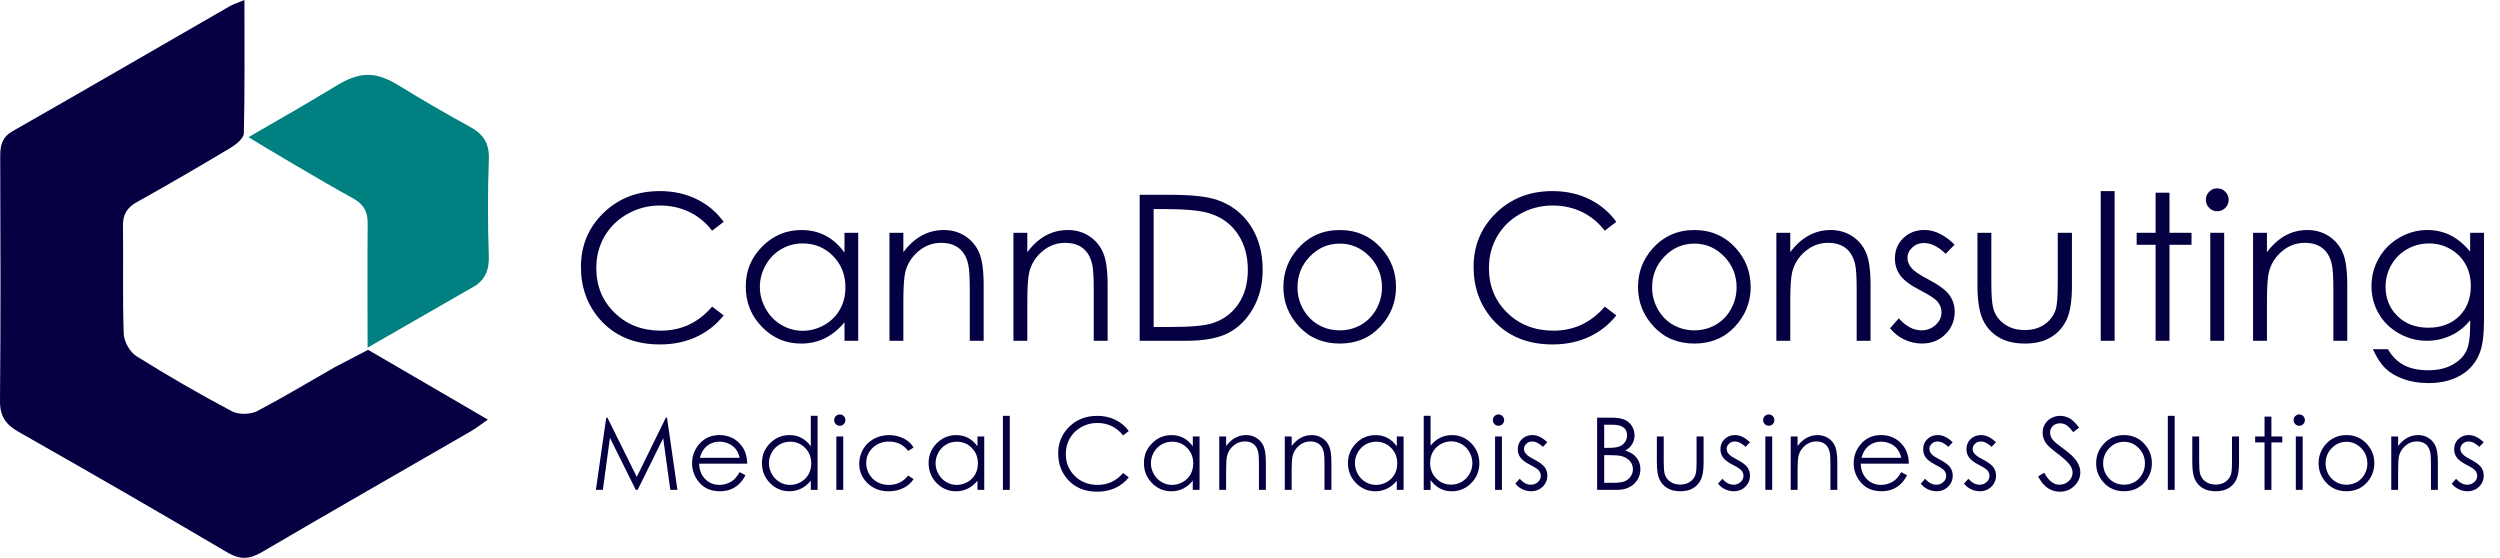 <svg xmlns="http://www.w3.org/2000/svg" id="a" width="1230.97" height="274.66" viewBox="0 0 1230.97 274.66"><path d="M181.26,172.24c.06-.04-16.47,8.59-16.47,8.59-12.66,7.23-25.17,14.75-38.06,21.54-3.37,1.77-9.25,1.89-12.57.12-15.95-8.45-31.62-17.5-46.92-27.08-3.21-2.01-6.16-7.12-6.3-10.91-.66-17.73-.12-35.5-.4-53.25-.09-5.74,2.05-9.08,7.01-11.84,15.51-8.63,30.85-17.57,46.08-26.69,2.69-1.61,6.37-4.64,6.43-7.08.51-21.37.29-42.76.29-65.64-3.78,1.57-5.57,2.1-7.14,3C77.59,23.52,42.04,44.17,6.32,64.52,1.07,67.5.1,71.44.11,76.81.23,116.99.38,157.17,0,197.35c-.07,7.7,2.85,11.72,9.24,15.34,34.4,19.52,68.67,39.27,102.75,59.35,6.28,3.7,10.94,3.36,17.04-.22,34.11-20.02,68.47-39.62,102.71-59.41,2.55-1.47,4.88-3.33,8.48-5.81-20.17-11.75-39.02-22.73-58.97-34.35Z" fill="#050041" stroke-width="0"></path><path d="M231.23,62.34c-11.9-6.54-23-12.91-34.71-20.16-10.82-6.7-18.65-7.29-30.14-.41-17.11,10.25-17.22,10.36-44.01,25.76,4.86,3.11,37.83,22.72,51.24,29.99,5.35,2.9,7.52,6.6,7.43,12.63-.18,11.73-.05,61.02-.05,61.02l53.61-30.81c4.49-3.39,6.29-7.71,6.08-14.17-.52-15.87-.58-31.78.03-47.64.31-8-2.68-12.47-9.48-16.21Z" fill="teal" stroke-width="0"></path><path d="M356.3,109.25l-5.67,4.35c-3.13-4.07-6.88-7.16-11.26-9.26s-9.2-3.15-14.44-3.15c-5.73,0-11.04,1.38-15.93,4.13-4.89,2.75-8.67,6.45-11.36,11.09s-4.03,9.86-4.03,15.66c0,8.76,3.01,16.08,9.02,21.94,6.01,5.86,13.59,8.8,22.75,8.8,10.07,0,18.49-3.94,25.27-11.83l5.67,4.3c-3.58,4.56-8.06,8.09-13.41,10.58-5.36,2.49-11.35,3.74-17.96,3.74-12.58,0-22.5-4.19-29.76-12.56-6.09-7.07-9.14-15.61-9.14-25.61,0-10.52,3.69-19.38,11.07-26.56,7.38-7.18,16.62-10.78,27.73-10.78,6.71,0,12.77,1.33,18.18,3.98,5.41,2.66,9.84,6.38,13.29,11.17Z" fill="#050041" stroke-width="0"></path><path d="M422.57,114.63v53.17h-6.74v-9.14c-2.87,3.49-6.08,6.11-9.65,7.87s-7.47,2.64-11.71,2.64c-7.53,0-13.95-2.73-19.28-8.19-5.33-5.46-7.99-12.1-7.99-19.91s2.69-14.2,8.06-19.65c5.38-5.44,11.84-8.16,19.4-8.16,4.37,0,8.32.93,11.85,2.79,3.54,1.86,6.64,4.64,9.31,8.36v-9.77h6.74ZM395.23,119.86c-3.81,0-7.32.94-10.54,2.81-3.22,1.87-5.78,4.5-7.69,7.88-1.9,3.38-2.85,6.96-2.85,10.74s.96,7.32,2.88,10.74c1.92,3.42,4.5,6.08,7.74,7.98,3.24,1.9,6.71,2.86,10.42,2.86s7.29-.94,10.64-2.83c3.35-1.89,5.93-4.44,7.74-7.66s2.71-6.85,2.71-10.89c0-6.15-2.03-11.29-6.08-15.43-4.05-4.13-9.04-6.2-14.96-6.2Z" fill="#050041" stroke-width="0"></path><path d="M437.96,114.63h6.84v9.53c2.74-3.65,5.77-6.38,9.09-8.19s6.94-2.71,10.85-2.71,7.5,1.01,10.58,3.03c3.08,2.02,5.35,4.74,6.82,8.16,1.47,3.42,2.2,8.75,2.2,15.98v27.37h-6.84v-25.36c0-6.12-.25-10.21-.76-12.27-.79-3.52-2.31-6.17-4.56-7.94-2.25-1.78-5.18-2.66-8.8-2.66-4.14,0-7.85,1.37-11.12,4.11-3.28,2.74-5.43,6.13-6.48,10.16-.65,2.64-.98,7.46-.98,14.47v19.5h-6.84v-53.17Z" fill="#050041" stroke-width="0"></path><path d="M499,114.63h6.84v9.53c2.74-3.65,5.77-6.38,9.09-8.19s6.94-2.71,10.85-2.71,7.5,1.01,10.58,3.03c3.08,2.02,5.35,4.74,6.82,8.16,1.47,3.42,2.2,8.75,2.2,15.98v27.37h-6.84v-25.36c0-6.12-.25-10.21-.76-12.27-.79-3.52-2.31-6.17-4.56-7.94-2.25-1.78-5.18-2.66-8.8-2.66-4.14,0-7.85,1.37-11.12,4.11-3.28,2.74-5.43,6.13-6.48,10.16-.65,2.64-.98,7.46-.98,14.47v19.5h-6.84v-53.17Z" fill="#050041" stroke-width="0"></path><path d="M561.16,167.8v-71.89h14.91c10.75,0,18.55.86,23.41,2.59,6.97,2.44,12.42,6.68,16.35,12.71,3.92,6.03,5.89,13.21,5.89,21.55,0,7.2-1.56,13.54-4.67,19.01-3.11,5.47-7.15,9.51-12.12,12.12-4.97,2.61-11.93,3.91-20.89,3.91h-22.87ZM568.05,161h8.31c9.94,0,16.83-.62,20.67-1.86,5.41-1.76,9.66-4.92,12.75-9.5,3.09-4.57,4.64-10.17,4.64-16.77,0-6.93-1.68-12.86-5.03-17.77-3.36-4.92-8.03-8.28-14.03-10.11-4.5-1.37-11.91-2.05-22.24-2.05h-5.08v58.06Z" fill="#050041" stroke-width="0"></path><path d="M659.68,113.26c8.19,0,14.98,2.97,20.37,8.89,4.9,5.41,7.34,11.81,7.34,19.21s-2.59,13.92-7.76,19.47c-5.17,5.56-11.82,8.33-19.95,8.33s-14.83-2.78-20-8.33c-5.17-5.55-7.76-12.05-7.76-19.47s2.45-13.75,7.34-19.16c5.38-5.96,12.19-8.94,20.42-8.94ZM659.66,119.95c-5.69,0-10.58,2.1-14.66,6.3-4.09,4.2-6.13,9.29-6.13,15.25,0,3.84.93,7.43,2.8,10.75,1.86,3.32,4.38,5.89,7.55,7.7,3.17,1.81,6.65,2.71,10.45,2.71s7.27-.9,10.45-2.71,5.69-4.37,7.55-7.7,2.8-6.91,2.8-10.75c0-5.96-2.05-11.04-6.16-15.25-4.1-4.2-8.98-6.3-14.64-6.3Z" fill="#050041" stroke-width="0"></path><path d="M795.83,109.25l-5.67,4.35c-3.13-4.07-6.88-7.16-11.26-9.26s-9.2-3.15-14.44-3.15c-5.73,0-11.04,1.38-15.93,4.13-4.89,2.75-8.67,6.45-11.36,11.09s-4.03,9.86-4.03,15.66c0,8.76,3.01,16.08,9.02,21.94,6.01,5.86,13.59,8.8,22.75,8.8,10.07,0,18.49-3.94,25.27-11.83l5.67,4.3c-3.58,4.56-8.06,8.09-13.41,10.58-5.36,2.49-11.35,3.74-17.96,3.74-12.58,0-22.5-4.19-29.76-12.56-6.09-7.07-9.14-15.61-9.14-25.61,0-10.52,3.69-19.38,11.07-26.56,7.38-7.18,16.62-10.78,27.73-10.78,6.71,0,12.77,1.33,18.18,3.98,5.41,2.66,9.84,6.38,13.29,11.17Z" fill="#050041" stroke-width="0"></path><path d="M834.3,113.26c8.19,0,14.98,2.97,20.37,8.89,4.9,5.41,7.34,11.81,7.34,19.21s-2.59,13.92-7.76,19.47c-5.17,5.56-11.82,8.33-19.95,8.33s-14.83-2.78-20-8.33c-5.17-5.55-7.76-12.05-7.76-19.47s2.45-13.75,7.34-19.16c5.38-5.96,12.19-8.94,20.42-8.94ZM834.27,119.95c-5.69,0-10.58,2.1-14.66,6.3-4.09,4.2-6.13,9.29-6.13,15.25,0,3.84.93,7.43,2.8,10.75,1.86,3.32,4.38,5.89,7.55,7.7,3.17,1.81,6.65,2.71,10.45,2.71s7.27-.9,10.45-2.71,5.69-4.37,7.55-7.7,2.8-6.91,2.8-10.75c0-5.96-2.05-11.04-6.16-15.25-4.1-4.2-8.98-6.3-14.64-6.3Z" fill="#050041" stroke-width="0"></path><path d="M874.66,114.63h6.84v9.53c2.74-3.65,5.77-6.38,9.09-8.19s6.94-2.71,10.85-2.71,7.5,1.01,10.58,3.03c3.08,2.02,5.35,4.74,6.82,8.16,1.47,3.42,2.2,8.75,2.2,15.98v27.37h-6.84v-25.36c0-6.12-.25-10.21-.76-12.27-.79-3.52-2.31-6.17-4.56-7.94-2.25-1.78-5.18-2.66-8.8-2.66-4.14,0-7.85,1.37-11.12,4.11-3.28,2.74-5.43,6.13-6.48,10.16-.65,2.64-.98,7.46-.98,14.47v19.5h-6.84v-53.17Z" fill="#050041" stroke-width="0"></path><path d="M962.43,120.44l-4.4,4.54c-3.66-3.55-7.24-5.33-10.73-5.33-2.22,0-4.12.73-5.71,2.2-1.58,1.47-2.38,3.18-2.38,5.13,0,1.73.65,3.37,1.96,4.94,1.31,1.6,4.05,3.47,8.23,5.62,5.09,2.64,8.55,5.18,10.38,7.62,1.8,2.48,2.69,5.26,2.69,8.36,0,4.37-1.53,8.06-4.6,11.09-3.07,3.03-6.9,4.54-11.5,4.54-3.07,0-6-.67-8.79-2s-5.1-3.18-6.93-5.52l4.3-4.89c3.49,3.94,7.2,5.91,11.12,5.91,2.74,0,5.08-.88,7-2.64,1.93-1.76,2.89-3.83,2.89-6.21,0-1.96-.64-3.7-1.91-5.23-1.27-1.5-4.15-3.39-8.62-5.67-4.8-2.48-8.07-4.92-9.8-7.33-1.73-2.41-2.6-5.16-2.6-8.26,0-4.04,1.38-7.4,4.14-10.07,2.76-2.67,6.24-4.01,10.45-4.01,4.89,0,9.82,2.4,14.78,7.18Z" fill="#050041" stroke-width="0"></path><path d="M973.67,114.63h6.84v24.83c0,6.06.33,10.23.98,12.51.98,3.26,2.85,5.83,5.6,7.72,2.76,1.89,6.04,2.83,9.86,2.83s7.06-.92,9.72-2.76c2.66-1.84,4.49-4.26,5.51-7.26.68-2.05,1.03-6.4,1.03-13.05v-24.83h6.99v26.1c0,7.33-.86,12.85-2.57,16.57-1.71,3.71-4.28,6.62-7.72,8.72-3.44,2.1-7.75,3.15-12.93,3.15s-9.5-1.05-12.97-3.15-6.06-5.03-7.77-8.8c-1.71-3.76-2.57-9.42-2.57-16.98v-25.61Z" fill="#050041" stroke-width="0"></path><path d="M1034.37,94.1h6.84v73.7h-6.84v-73.7Z" fill="#050041" stroke-width="0"></path><path d="M1061.39,94.88h6.84v19.74h10.85v5.91h-10.85v47.26h-6.84v-47.26h-9.33v-5.91h9.33v-19.74Z" fill="#050041" stroke-width="0"></path><path d="M1091.72,92.73c1.56,0,2.89.55,3.99,1.66,1.1,1.11,1.66,2.44,1.66,4.01s-.55,2.85-1.66,3.96c-1.1,1.11-2.43,1.66-3.99,1.66s-2.84-.55-3.94-1.66c-1.1-1.11-1.65-2.43-1.65-3.96s.55-2.9,1.65-4.01c1.1-1.11,2.42-1.66,3.94-1.66ZM1088.32,114.63h6.84v53.17h-6.84v-53.17Z" fill="#050041" stroke-width="0"></path><path d="M1109.38,114.63h6.84v9.53c2.74-3.65,5.77-6.38,9.09-8.19s6.94-2.71,10.85-2.71,7.5,1.01,10.58,3.03c3.08,2.02,5.35,4.74,6.82,8.16,1.47,3.42,2.2,8.75,2.2,15.98v27.37h-6.84v-25.36c0-6.12-.25-10.21-.76-12.27-.79-3.52-2.31-6.17-4.56-7.94-2.25-1.78-5.18-2.66-8.8-2.66-4.14,0-7.85,1.37-11.12,4.11-3.28,2.74-5.43,6.13-6.48,10.16-.65,2.64-.98,7.46-.98,14.47v19.5h-6.84v-53.17Z" fill="#050041" stroke-width="0"></path><path d="M1216.26,114.63h6.84v42.37c0,7.46-.65,12.92-1.96,16.37-1.79,4.89-4.9,8.65-9.33,11.29-4.43,2.64-9.76,3.96-15.98,3.96-4.56,0-8.66-.65-12.29-1.94-3.63-1.29-6.59-3.02-8.87-5.2-2.28-2.17-4.38-5.35-6.3-9.53h7.43c2.02,3.52,4.63,6.12,7.83,7.82,3.2,1.69,7.16,2.54,11.89,2.54s8.6-.87,11.82-2.6c3.21-1.74,5.5-3.92,6.88-6.55,1.37-2.63,2.05-6.88,2.05-12.74v-2.74c-2.58,3.26-5.72,5.76-9.44,7.5-3.72,1.74-7.66,2.61-11.84,2.61-4.89,0-9.49-1.21-13.8-3.64-4.3-2.43-7.63-5.69-9.98-9.8-2.35-4.1-3.52-8.62-3.52-13.54s1.22-9.51,3.67-13.76c2.45-4.25,5.83-7.62,10.15-10.09,4.32-2.48,8.88-3.71,13.67-3.71,3.98,0,7.69.82,11.13,2.47,3.44,1.65,6.76,4.36,9.96,8.14v-9.24ZM1196.08,119.86c-3.88,0-7.48.94-10.8,2.81-3.32,1.87-5.93,4.46-7.82,7.77-1.89,3.31-2.83,6.88-2.83,10.73,0,5.83,1.96,10.65,5.86,14.47,3.91,3.81,8.98,5.72,15.2,5.72s11.35-1.89,15.17-5.67c3.83-3.78,5.74-8.75,5.74-14.91,0-4.01-.88-7.58-2.64-10.73-1.76-3.14-4.25-5.63-7.48-7.45-3.23-1.82-6.7-2.74-10.41-2.74Z" fill="#050041" stroke-width="0"></path><path d="M293.41,241.21l5.09-35.57h.58l14.46,29.18,14.32-29.18h.57l5.12,35.57h-3.49l-3.51-25.44-12.58,25.44h-.91l-12.73-25.63-3.49,25.63h-3.43Z" fill="#050041" stroke-width="0"></path><path d="M364.2,232.48l2.85,1.5c-.94,1.84-2.02,3.32-3.24,4.45-1.23,1.13-2.61,1.99-4.14,2.57-1.53.59-3.27.88-5.2.88-4.29,0-7.65-1.41-10.07-4.22-2.42-2.81-3.63-5.99-3.63-9.54,0-3.34,1.02-6.31,3.07-8.92,2.6-3.32,6.07-4.98,10.43-4.98s8.07,1.7,10.75,5.1c1.9,2.4,2.87,5.4,2.9,8.99h-23.67c.06,3.06,1.04,5.56,2.93,7.51,1.89,1.95,4.22,2.93,7,2.93,1.34,0,2.64-.23,3.91-.7,1.27-.47,2.34-1.08,3.23-1.85.89-.77,1.85-2.02,2.88-3.73ZM364.2,225.4c-.45-1.81-1.11-3.25-1.97-4.33-.86-1.08-2-1.95-3.42-2.61-1.42-.66-2.91-.99-4.48-.99-2.58,0-4.8.83-6.66,2.49-1.36,1.21-2.38,3.02-3.07,5.44h19.61Z" fill="#050041" stroke-width="0"></path><path d="M402.57,204.75v36.46h-3.34v-4.52c-1.42,1.73-3.01,3.02-4.78,3.89-1.76.87-3.7,1.31-5.79,1.31-3.72,0-6.9-1.35-9.54-4.05-2.64-2.7-3.95-5.98-3.95-9.85s1.33-7.03,3.99-9.72c2.66-2.69,5.86-4.04,9.6-4.04,2.16,0,4.11.46,5.86,1.38,1.75.92,3.28,2.3,4.61,4.13v-14.99h3.34ZM389.04,217.49c-1.88,0-3.62.46-5.22,1.39-1.59.93-2.86,2.23-3.8,3.9-.94,1.67-1.41,3.45-1.41,5.31s.48,3.62,1.42,5.31c.95,1.69,2.23,3.01,3.83,3.95,1.6.94,3.32,1.41,5.16,1.41s3.61-.47,5.26-1.4c1.66-.93,2.93-2.2,3.83-3.79.89-1.59,1.34-3.39,1.34-5.39,0-3.04-1-5.59-3.01-7.63-2-2.04-4.47-3.07-7.4-3.07Z" fill="#050041" stroke-width="0"></path><path d="M413.49,204.07c.77,0,1.43.27,1.97.82.55.55.82,1.21.82,1.98s-.27,1.41-.82,1.96c-.54.55-1.2.82-1.97.82s-1.4-.27-1.95-.82c-.54-.55-.82-1.2-.82-1.96s.27-1.43.82-1.98c.55-.55,1.2-.82,1.95-.82ZM411.81,214.91h3.38v26.31h-3.38v-26.31Z" fill="#050041" stroke-width="0"></path><path d="M449.84,220.37l-2.68,1.67c-2.32-3.08-5.48-4.62-9.49-4.62-3.2,0-5.86,1.03-7.98,3.09-2.12,2.06-3.18,4.56-3.18,7.51,0,1.92.49,3.72,1.46,5.41.97,1.69,2.31,3,4.01,3.94,1.7.93,3.6,1.4,5.71,1.4,3.86,0,7.02-1.54,9.47-4.62l2.68,1.77c-1.26,1.89-2.95,3.36-5.07,4.41-2.12,1.04-4.53,1.57-7.24,1.57-4.16,0-7.61-1.32-10.35-3.96s-4.11-5.86-4.11-9.65c0-2.55.64-4.91,1.92-7.1s3.04-3.89,5.28-5.11c2.24-1.22,4.75-1.84,7.52-1.84,1.74,0,3.42.27,5.04.8s2.99,1.23,4.12,2.08c1.13.85,2.09,1.94,2.88,3.26Z" fill="#050041" stroke-width="0"></path><path d="M484.63,214.91v26.31h-3.34v-4.52c-1.42,1.73-3.01,3.02-4.77,3.89-1.77.87-3.7,1.31-5.79,1.31-3.72,0-6.9-1.35-9.54-4.05s-3.95-5.98-3.95-9.85,1.33-7.03,3.99-9.72c2.66-2.69,5.86-4.04,9.6-4.04,2.16,0,4.11.46,5.86,1.38,1.75.92,3.28,2.3,4.61,4.13v-4.84h3.34ZM471.1,217.49c-1.88,0-3.62.46-5.22,1.39s-2.86,2.23-3.8,3.9c-.94,1.67-1.41,3.45-1.41,5.31s.47,3.62,1.42,5.31c.95,1.69,2.23,3.01,3.83,3.95,1.6.94,3.32,1.41,5.16,1.41s3.61-.47,5.26-1.4,2.93-2.2,3.83-3.79c.89-1.59,1.34-3.39,1.34-5.39,0-3.04-1-5.59-3.01-7.63-2-2.04-4.47-3.07-7.4-3.07Z" fill="#050041" stroke-width="0"></path><path d="M493.82,204.75h3.38v36.46h-3.38v-36.46Z" fill="#050041" stroke-width="0"></path><path d="M555.79,212.25l-2.8,2.15c-1.55-2.01-3.41-3.54-5.57-4.58-2.17-1.04-4.55-1.56-7.14-1.56-2.84,0-5.46.68-7.88,2.04-2.42,1.36-4.29,3.19-5.62,5.49s-1.99,4.88-1.99,7.75c0,4.34,1.49,7.95,4.46,10.86,2.97,2.9,6.73,4.35,11.25,4.35,4.98,0,9.15-1.95,12.5-5.85l2.8,2.13c-1.77,2.26-3.99,4-6.64,5.23s-5.61,1.85-8.88,1.85c-6.22,0-11.13-2.07-14.72-6.21-3.01-3.5-4.52-7.72-4.52-12.67,0-5.21,1.83-9.59,5.48-13.14,3.65-3.55,8.22-5.33,13.72-5.33,3.32,0,6.32.66,8.99,1.97,2.68,1.31,4.87,3.16,6.58,5.52Z" fill="#050041" stroke-width="0"></path><path d="M590.65,214.91v26.31h-3.34v-4.52c-1.42,1.73-3.01,3.02-4.77,3.89-1.77.87-3.7,1.31-5.79,1.31-3.72,0-6.9-1.35-9.54-4.05s-3.95-5.98-3.95-9.85,1.33-7.03,3.99-9.72c2.66-2.69,5.86-4.04,9.6-4.04,2.16,0,4.11.46,5.86,1.38,1.75.92,3.28,2.3,4.61,4.13v-4.84h3.34ZM577.12,217.49c-1.88,0-3.62.46-5.22,1.39s-2.86,2.23-3.8,3.9c-.94,1.67-1.41,3.45-1.41,5.31s.47,3.62,1.42,5.31c.95,1.69,2.23,3.01,3.83,3.95,1.6.94,3.32,1.41,5.16,1.41s3.61-.47,5.26-1.4,2.93-2.2,3.83-3.79c.89-1.59,1.34-3.39,1.34-5.39,0-3.04-1-5.59-3.01-7.63-2-2.04-4.47-3.07-7.4-3.07Z" fill="#050041" stroke-width="0"></path><path d="M600.35,214.91h3.38v4.71c1.35-1.81,2.85-3.16,4.5-4.05,1.64-.89,3.43-1.34,5.37-1.34s3.71.5,5.23,1.5c1.52,1,2.65,2.35,3.37,4.04.72,1.69,1.09,4.33,1.09,7.91v13.54h-3.39v-12.55c0-3.03-.12-5.05-.38-6.07-.39-1.74-1.14-3.05-2.26-3.93-1.11-.88-2.56-1.32-4.35-1.32-2.05,0-3.88.68-5.5,2.03s-2.69,3.03-3.2,5.03c-.32,1.31-.48,3.69-.48,7.16v9.65h-3.38v-26.31Z" fill="#050041" stroke-width="0"></path><path d="M632.62,214.91h3.38v4.71c1.35-1.81,2.85-3.16,4.5-4.05,1.64-.89,3.43-1.34,5.37-1.34s3.71.5,5.23,1.5c1.52,1,2.65,2.35,3.37,4.04.72,1.69,1.09,4.33,1.09,7.91v13.54h-3.39v-12.55c0-3.03-.12-5.05-.38-6.07-.39-1.74-1.14-3.05-2.26-3.93-1.11-.88-2.56-1.32-4.35-1.32-2.05,0-3.88.68-5.5,2.03s-2.69,3.03-3.2,5.03c-.32,1.31-.48,3.69-.48,7.16v9.65h-3.38v-26.31Z" fill="#050041" stroke-width="0"></path><path d="M691.11,214.91v26.31h-3.34v-4.52c-1.42,1.73-3.01,3.02-4.77,3.89-1.77.87-3.7,1.31-5.79,1.31-3.72,0-6.9-1.35-9.54-4.05s-3.95-5.98-3.95-9.85,1.33-7.03,3.99-9.72c2.66-2.69,5.86-4.04,9.6-4.04,2.16,0,4.11.46,5.86,1.38,1.75.92,3.28,2.3,4.61,4.13v-4.84h3.34ZM677.58,217.49c-1.88,0-3.62.46-5.22,1.39s-2.86,2.23-3.8,3.9c-.94,1.67-1.41,3.45-1.41,5.31s.47,3.62,1.42,5.31c.95,1.69,2.23,3.01,3.83,3.95,1.6.94,3.32,1.41,5.16,1.41s3.61-.47,5.26-1.4,2.93-2.2,3.83-3.79c.89-1.59,1.34-3.39,1.34-5.39,0-3.04-1-5.59-3.01-7.63-2-2.04-4.47-3.07-7.4-3.07Z" fill="#050041" stroke-width="0"></path><path d="M701.02,241.21v-36.46h3.38v14.68c1.42-1.74,3-3.04,4.76-3.9,1.76-.86,3.68-1.29,5.77-1.29,3.72,0,6.9,1.35,9.53,4.05,2.63,2.7,3.95,5.98,3.95,9.83s-1.33,7.05-3.99,9.74c-2.66,2.69-5.85,4.04-9.59,4.04-2.14,0-4.08-.46-5.82-1.38s-3.28-2.3-4.61-4.13v4.84h-3.38ZM714.56,238.62c1.88,0,3.62-.46,5.21-1.39s2.86-2.23,3.8-3.9,1.41-3.45,1.41-5.32-.47-3.65-1.42-5.34c-.95-1.69-2.22-3.01-3.82-3.95-1.6-.94-3.31-1.41-5.13-1.41s-3.61.47-5.27,1.41c-1.67.94-2.94,2.21-3.83,3.81-.89,1.6-1.34,3.39-1.34,5.39,0,3.05,1,5.59,3,7.64,2,2.05,4.47,3.07,7.39,3.07Z" fill="#050041" stroke-width="0"></path><path d="M737.83,204.07c.77,0,1.43.27,1.97.82.55.55.82,1.21.82,1.98s-.27,1.41-.82,1.96c-.54.55-1.2.82-1.97.82s-1.4-.27-1.95-.82c-.54-.55-.82-1.2-.82-1.96s.27-1.43.82-1.98c.55-.55,1.2-.82,1.95-.82ZM736.15,214.91h3.38v26.31h-3.38v-26.31Z" fill="#050041" stroke-width="0"></path><path d="M761.88,217.78l-2.18,2.25c-1.81-1.76-3.58-2.64-5.31-2.64-1.1,0-2.04.36-2.82,1.09-.78.73-1.18,1.57-1.18,2.54,0,.85.32,1.67.97,2.44.65.79,2,1.72,4.07,2.78,2.52,1.31,4.23,2.56,5.14,3.77.89,1.23,1.33,2.6,1.33,4.13,0,2.16-.76,3.99-2.28,5.49-1.52,1.5-3.42,2.25-5.69,2.25-1.52,0-2.97-.33-4.35-.99-1.38-.66-2.52-1.57-3.43-2.73l2.13-2.42c1.73,1.95,3.56,2.93,5.5,2.93,1.36,0,2.51-.44,3.47-1.31.95-.87,1.43-1.89,1.43-3.07,0-.97-.32-1.83-.95-2.59-.63-.74-2.05-1.68-4.26-2.8-2.38-1.22-3.99-2.43-4.85-3.63-.86-1.19-1.28-2.55-1.28-4.09,0-2,.68-3.66,2.05-4.98,1.36-1.32,3.09-1.98,5.17-1.98,2.42,0,4.86,1.18,7.31,3.55Z" fill="#050041" stroke-width="0"></path><path d="M786.4,205.65h7.01c2.82,0,4.99.33,6.5,1,1.52.67,2.71,1.7,3.59,3.08.88,1.39,1.32,2.93,1.32,4.62,0,1.58-.38,3.02-1.15,4.32-.77,1.3-1.9,2.35-3.39,3.16,1.85.63,3.27,1.37,4.27,2.21,1,.85,1.77,1.87,2.33,3.07.55,1.2.83,2.5.83,3.9,0,2.85-1.04,5.27-3.13,7.24-2.09,1.97-4.89,2.96-8.4,2.96h-9.77v-35.57ZM789.88,209.13v11.39h2.04c2.47,0,4.29-.23,5.45-.69s2.08-1.18,2.76-2.18c.68-.99,1.02-2.09,1.02-3.3,0-1.63-.57-2.91-1.71-3.83-1.14-.93-2.95-1.39-5.44-1.39h-4.12ZM789.88,224.09v13.64h4.41c2.6,0,4.5-.25,5.72-.76,1.21-.51,2.18-1.3,2.92-2.38.73-1.08,1.1-2.25,1.1-3.51,0-1.58-.52-2.96-1.55-4.13-1.03-1.18-2.45-1.98-4.26-2.42-1.21-.29-3.32-.44-6.32-.44h-2.01Z" fill="#050041" stroke-width="0"></path><path d="M815.82,214.91h3.38v12.28c0,3,.16,5.06.48,6.19.48,1.61,1.41,2.89,2.77,3.82,1.36.94,2.99,1.4,4.88,1.4s3.49-.46,4.81-1.37c1.32-.91,2.22-2.11,2.72-3.59.34-1.02.51-3.17.51-6.46v-12.28h3.46v12.91c0,3.63-.42,6.36-1.27,8.2-.85,1.84-2.12,3.28-3.82,4.32-1.7,1.04-3.83,1.56-6.4,1.56s-4.7-.52-6.42-1.56c-1.72-1.04-3-2.49-3.84-4.35-.85-1.86-1.27-4.66-1.27-8.4v-12.67Z" fill="#050041" stroke-width="0"></path><path d="M861.66,217.78l-2.18,2.25c-1.81-1.76-3.58-2.64-5.31-2.64-1.1,0-2.04.36-2.82,1.09-.78.73-1.18,1.57-1.18,2.54,0,.85.32,1.67.97,2.44.65.79,2,1.72,4.07,2.78,2.52,1.31,4.23,2.56,5.14,3.77.89,1.23,1.33,2.6,1.33,4.13,0,2.16-.76,3.99-2.28,5.49-1.52,1.5-3.42,2.25-5.69,2.25-1.52,0-2.97-.33-4.35-.99-1.38-.66-2.52-1.57-3.43-2.73l2.13-2.42c1.73,1.95,3.56,2.93,5.5,2.93,1.36,0,2.51-.44,3.47-1.31.95-.87,1.43-1.89,1.43-3.07,0-.97-.32-1.83-.95-2.59-.63-.74-2.05-1.68-4.26-2.8-2.38-1.22-3.99-2.43-4.85-3.63-.86-1.19-1.28-2.55-1.28-4.09,0-2,.68-3.66,2.05-4.98,1.36-1.32,3.09-1.98,5.17-1.98,2.42,0,4.86,1.18,7.31,3.55Z" fill="#050041" stroke-width="0"></path><path d="M870.91,204.07c.77,0,1.43.27,1.97.82.55.55.82,1.21.82,1.98s-.27,1.41-.82,1.96c-.54.55-1.2.82-1.97.82s-1.4-.27-1.95-.82c-.54-.55-.82-1.2-.82-1.96s.27-1.43.82-1.98c.55-.55,1.2-.82,1.95-.82ZM869.23,214.91h3.38v26.31h-3.38v-26.31Z" fill="#050041" stroke-width="0"></path><path d="M881.73,214.91h3.38v4.71c1.35-1.81,2.85-3.16,4.5-4.05,1.64-.89,3.43-1.34,5.37-1.34s3.71.5,5.23,1.5c1.52,1,2.65,2.35,3.37,4.04.72,1.69,1.09,4.33,1.09,7.91v13.54h-3.39v-12.55c0-3.03-.12-5.05-.38-6.07-.39-1.74-1.14-3.05-2.26-3.93-1.11-.88-2.56-1.32-4.35-1.32-2.05,0-3.88.68-5.5,2.03s-2.69,3.03-3.2,5.03c-.32,1.31-.48,3.69-.48,7.16v9.65h-3.38v-26.31Z" fill="#050041" stroke-width="0"></path><path d="M936.16,232.48l2.85,1.5c-.94,1.84-2.02,3.32-3.24,4.45-1.23,1.13-2.61,1.99-4.14,2.57-1.53.59-3.27.88-5.2.88-4.29,0-7.65-1.41-10.07-4.22-2.42-2.81-3.63-5.99-3.63-9.54,0-3.34,1.02-6.31,3.07-8.92,2.6-3.32,6.07-4.98,10.43-4.98s8.07,1.7,10.75,5.1c1.9,2.4,2.87,5.4,2.9,8.99h-23.67c.06,3.06,1.04,5.56,2.93,7.51,1.89,1.95,4.22,2.93,7,2.93,1.34,0,2.64-.23,3.91-.7,1.27-.47,2.34-1.08,3.23-1.85.89-.77,1.85-2.02,2.88-3.73ZM936.16,225.4c-.45-1.81-1.11-3.25-1.97-4.33-.86-1.08-2-1.95-3.42-2.61-1.42-.66-2.91-.99-4.48-.99-2.58,0-4.8.83-6.66,2.49-1.36,1.21-2.38,3.02-3.07,5.44h19.61Z" fill="#050041" stroke-width="0"></path><path d="M961.49,217.78l-2.18,2.25c-1.81-1.76-3.58-2.64-5.31-2.64-1.1,0-2.04.36-2.82,1.09-.78.73-1.18,1.57-1.18,2.54,0,.85.32,1.67.97,2.44.65.79,2,1.72,4.07,2.78,2.52,1.31,4.23,2.56,5.14,3.77.89,1.23,1.33,2.6,1.33,4.13,0,2.16-.76,3.99-2.28,5.49-1.52,1.5-3.42,2.25-5.69,2.25-1.52,0-2.97-.33-4.35-.99-1.38-.66-2.52-1.57-3.43-2.73l2.13-2.42c1.73,1.95,3.56,2.93,5.5,2.93,1.36,0,2.51-.44,3.47-1.31.95-.87,1.43-1.89,1.43-3.07,0-.97-.32-1.83-.95-2.59-.63-.74-2.05-1.68-4.26-2.8-2.38-1.22-3.99-2.43-4.85-3.63-.86-1.19-1.28-2.55-1.28-4.09,0-2,.68-3.66,2.05-4.98,1.36-1.32,3.09-1.98,5.17-1.98,2.42,0,4.86,1.18,7.31,3.55Z" fill="#050041" stroke-width="0"></path><path d="M982.8,217.78l-2.18,2.25c-1.81-1.76-3.58-2.64-5.31-2.64-1.1,0-2.04.36-2.82,1.09-.78.73-1.18,1.57-1.18,2.54,0,.85.32,1.67.97,2.44.65.79,2,1.72,4.07,2.78,2.52,1.31,4.23,2.56,5.14,3.77.89,1.23,1.33,2.6,1.33,4.13,0,2.16-.76,3.99-2.28,5.49-1.52,1.5-3.42,2.25-5.69,2.25-1.52,0-2.97-.33-4.35-.99-1.38-.66-2.52-1.57-3.43-2.73l2.13-2.42c1.73,1.95,3.56,2.93,5.5,2.93,1.36,0,2.51-.44,3.47-1.31.95-.87,1.43-1.89,1.43-3.07,0-.97-.32-1.83-.95-2.59-.63-.74-2.05-1.68-4.26-2.8-2.38-1.22-3.99-2.43-4.85-3.63-.86-1.19-1.28-2.55-1.28-4.09,0-2,.68-3.66,2.05-4.98,1.36-1.32,3.09-1.98,5.17-1.98,2.42,0,4.86,1.18,7.31,3.55Z" fill="#050041" stroke-width="0"></path><path d="M1003.54,234.59l3.02-1.81c2.13,3.92,4.59,5.88,7.37,5.88,1.19,0,2.31-.28,3.36-.83,1.05-.56,1.85-1.3,2.39-2.24.55-.93.82-1.93.82-2.97,0-1.19-.4-2.36-1.21-3.51-1.11-1.58-3.14-3.48-6.09-5.71-2.97-2.24-4.81-3.86-5.54-4.86-1.26-1.68-1.89-3.49-1.89-5.44,0-1.55.37-2.96,1.11-4.23.74-1.27,1.79-2.28,3.13-3.01s2.81-1.1,4.39-1.1c1.68,0,3.24.42,4.7,1.25s3,2.36,4.63,4.58l-2.9,2.2c-1.34-1.77-2.48-2.94-3.42-3.51-.94-.56-1.97-.85-3.08-.85-1.43,0-2.61.44-3.52,1.31-.91.87-1.37,1.94-1.37,3.22,0,.77.16,1.52.48,2.25.32.73.91,1.52,1.77,2.37.47.45,2,1.64,4.59,3.55,3.08,2.27,5.19,4.3,6.33,6.07s1.72,3.55,1.72,5.34c0,2.58-.98,4.82-2.94,6.72-1.96,1.9-4.34,2.85-7.14,2.85-2.16,0-4.12-.58-5.88-1.73-1.76-1.15-3.38-3.08-4.86-5.79Z" fill="#050041" stroke-width="0"></path><path d="M1045.85,214.23c4.05,0,7.41,1.47,10.08,4.4,2.42,2.68,3.63,5.84,3.63,9.5s-1.28,6.89-3.84,9.63c-2.56,2.75-5.85,4.12-9.87,4.12s-7.33-1.37-9.89-4.12c-2.56-2.75-3.84-5.96-3.84-9.63s1.21-6.8,3.63-9.48c2.66-2.95,6.03-4.42,10.1-4.42ZM1045.84,217.54c-2.81,0-5.23,1.04-7.25,3.12-2.02,2.08-3.03,4.59-3.03,7.54,0,1.9.46,3.68,1.38,5.32s2.17,2.91,3.74,3.81,3.29,1.34,5.17,1.34,3.6-.45,5.17-1.34,2.81-2.16,3.74-3.81c.92-1.64,1.38-3.42,1.38-5.32,0-2.95-1.02-5.46-3.05-7.54-2.03-2.08-4.44-3.12-7.24-3.12Z" fill="#050041" stroke-width="0"></path><path d="M1067.4,204.75h3.38v36.46h-3.38v-36.46Z" fill="#050041" stroke-width="0"></path><path d="M1079.46,214.91h3.38v12.28c0,3,.16,5.06.48,6.19.48,1.61,1.41,2.89,2.77,3.82,1.36.94,2.99,1.4,4.88,1.4s3.49-.46,4.81-1.37c1.32-.91,2.22-2.11,2.72-3.59.34-1.02.51-3.17.51-6.46v-12.28h3.46v12.91c0,3.63-.42,6.36-1.27,8.2-.85,1.84-2.12,3.28-3.82,4.32-1.7,1.04-3.83,1.56-6.4,1.56s-4.7-.52-6.42-1.56c-1.72-1.04-3-2.49-3.84-4.35-.85-1.86-1.27-4.66-1.27-8.4v-12.67Z" fill="#050041" stroke-width="0"></path><path d="M1115.03,205.14h3.38v9.77h5.37v2.93h-5.37v23.38h-3.38v-23.38h-4.62v-2.93h4.62v-9.77Z" fill="#050041" stroke-width="0"></path><path d="M1132.11,204.07c.77,0,1.43.27,1.97.82.55.55.82,1.21.82,1.98s-.27,1.41-.82,1.96c-.54.55-1.2.82-1.97.82s-1.4-.27-1.95-.82c-.54-.55-.82-1.2-.82-1.96s.27-1.43.82-1.98c.55-.55,1.2-.82,1.95-.82ZM1130.43,214.91h3.38v26.31h-3.38v-26.31Z" fill="#050041" stroke-width="0"></path><path d="M1155.38,214.23c4.05,0,7.41,1.47,10.08,4.4,2.42,2.68,3.63,5.84,3.63,9.5s-1.28,6.89-3.84,9.63c-2.56,2.75-5.85,4.12-9.87,4.12s-7.33-1.37-9.89-4.12c-2.56-2.75-3.84-5.96-3.84-9.63s1.21-6.8,3.63-9.48c2.66-2.95,6.03-4.42,10.1-4.42ZM1155.37,217.54c-2.81,0-5.23,1.04-7.25,3.12-2.02,2.08-3.03,4.59-3.03,7.54,0,1.9.46,3.68,1.38,5.32s2.17,2.91,3.74,3.81,3.29,1.34,5.17,1.34,3.6-.45,5.17-1.34,2.81-2.16,3.74-3.81c.92-1.64,1.38-3.42,1.38-5.32,0-2.95-1.02-5.46-3.05-7.54-2.03-2.08-4.44-3.12-7.24-3.12Z" fill="#050041" stroke-width="0"></path><path d="M1177.43,214.91h3.38v4.71c1.35-1.81,2.85-3.16,4.5-4.05,1.64-.89,3.43-1.34,5.37-1.34s3.71.5,5.23,1.5c1.52,1,2.65,2.35,3.37,4.04.72,1.69,1.09,4.33,1.09,7.91v13.54h-3.39v-12.55c0-3.03-.12-5.05-.38-6.07-.39-1.74-1.14-3.05-2.26-3.93-1.11-.88-2.56-1.32-4.35-1.32-2.05,0-3.88.68-5.5,2.03s-2.69,3.03-3.2,5.03c-.32,1.31-.48,3.69-.48,7.16v9.65h-3.38v-26.31Z" fill="#050041" stroke-width="0"></path><path d="M1222.94,217.78l-2.18,2.25c-1.81-1.76-3.58-2.64-5.31-2.64-1.1,0-2.04.36-2.82,1.09-.78.73-1.18,1.57-1.18,2.54,0,.85.32,1.67.97,2.44.65.79,2,1.72,4.07,2.78,2.52,1.31,4.23,2.56,5.14,3.77.89,1.23,1.33,2.6,1.33,4.13,0,2.16-.76,3.99-2.28,5.49-1.52,1.5-3.42,2.25-5.69,2.25-1.52,0-2.97-.33-4.35-.99-1.38-.66-2.52-1.57-3.43-2.73l2.13-2.42c1.73,1.95,3.56,2.93,5.5,2.93,1.36,0,2.51-.44,3.47-1.31.95-.87,1.43-1.89,1.43-3.07,0-.97-.32-1.83-.95-2.59-.63-.74-2.05-1.68-4.26-2.8-2.38-1.22-3.99-2.43-4.85-3.63-.86-1.19-1.28-2.55-1.28-4.09,0-2,.68-3.66,2.05-4.98,1.36-1.32,3.09-1.98,5.17-1.98,2.42,0,4.86,1.18,7.31,3.55Z" fill="#050041" stroke-width="0"></path></svg>
